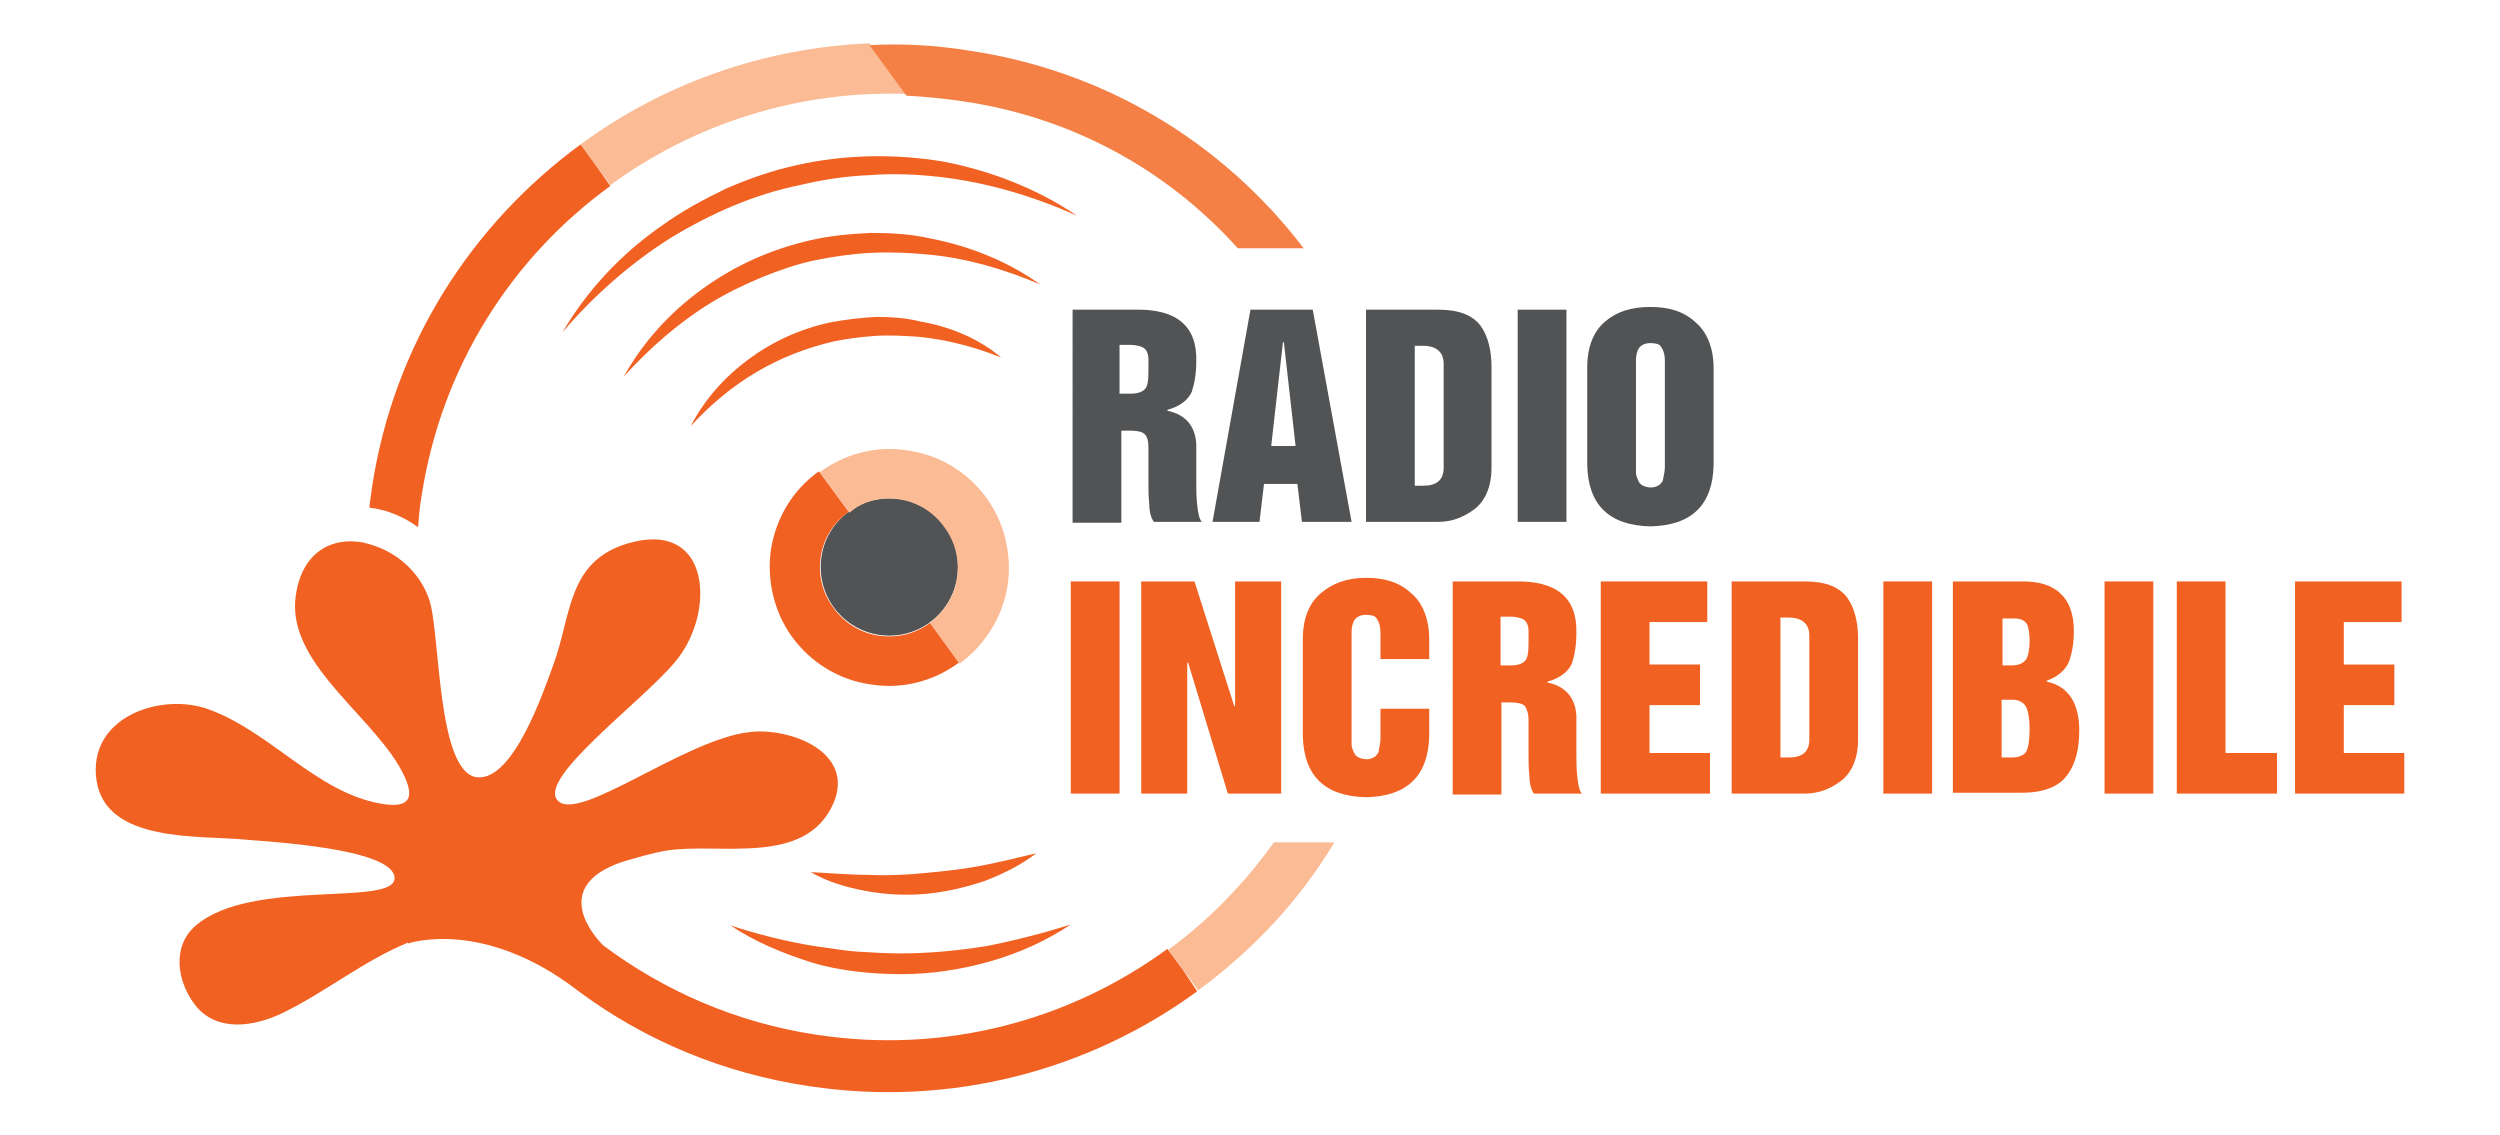 <?xml version="1.0" encoding="utf-8"?>
<!-- Generator: Adobe Illustrator 18.1.0, SVG Export Plug-In . SVG Version: 6.00 Build 0)  -->
<!DOCTYPE svg PUBLIC "-//W3C//DTD SVG 1.1//EN" "http://www.w3.org/Graphics/SVG/1.1/DTD/svg11.dtd">
<svg version="1.1" id="Layer_1" xmlns="http://www.w3.org/2000/svg" xmlns:xlink="http://www.w3.org/1999/xlink" x="0px" y="0px"
	 viewBox="0 0 276.9 125.7" enable-background="new 0 0 276.9 125.7" xml:space="preserve">
<g>
	<g>
		<path fill="#525354" d="M118.6,34.3h7.1c4.6-0.1,6.9,1.8,6.8,5.7c0,1.4-0.2,2.5-0.5,3.4c-0.4,0.9-1.3,1.6-2.7,2v0.1
			c2,0.4,3.1,1.7,3.2,3.7v4.2c0,0.8,0,1.6,0.1,2.5c0.1,0.9,0.2,1.5,0.5,1.9h-5.3c-0.3-0.4-0.5-1.1-0.5-1.9c-0.1-0.9-0.1-1.7-0.1-2.5
			v-3.8c0-0.7-0.1-1.2-0.4-1.5c-0.3-0.3-0.9-0.4-1.6-0.4h-1v10.2h-5.4V34.3z M124,43.6h1.3c0.9,0,1.5-0.3,1.7-0.8
			c0.2-0.5,0.2-1.2,0.2-2c0-0.4,0-0.8,0-1.1c0-0.3-0.1-0.6-0.2-0.8c-0.1-0.2-0.3-0.4-0.6-0.5c-0.3-0.1-0.7-0.2-1.2-0.2H124V43.6z"/>
	</g>
	<g>
		<path fill="#525354" d="M138.5,34.3h6.9l4.3,23.5h-5.5l-0.5-4.2h-3.7l-0.5,4.2h-5.2L138.5,34.3z M140.8,49.4h2.7l-1.3-11.5h-0.1
			L140.8,49.4z"/>
	</g>
	<g>
		<path fill="#525354" d="M151.3,34.3h8c2.3,0,3.8,0.6,4.7,1.8c0.8,1.1,1.2,2.7,1.2,4.5v11.2c0,2.1-0.7,3.7-1.9,4.6
			c-1.2,0.9-2.5,1.4-4,1.4h-8V34.3z M156.7,53.8h0.9c1.5,0,2.3-0.6,2.3-2V40.3c0-1.3-0.8-2-2.3-2h-0.9V53.8z"/>
	</g>
	<g>
		<path fill="#525354" d="M168.1,34.3h5.4v23.5h-5.4V34.3z"/>
	</g>
	<g>
		<path fill="#525354" d="M175.8,40.7c0-2.3,0.7-4,2-5.1c1.3-1.1,2.9-1.6,5-1.6c2.1,0,3.7,0.5,5,1.7c1.3,1.1,2,2.9,2,5.1v10.7
			c-0.1,4.4-2.4,6.7-7,6.8c-4.6-0.1-6.9-2.4-7-6.8V40.7z M181.2,51.8c0,0.2,0,0.4,0,0.6c0,0.2,0.1,0.5,0.2,0.7
			c0.2,0.6,0.6,0.8,1.4,0.9c0.4,0,0.7-0.1,1-0.3c0.2-0.2,0.4-0.4,0.4-0.6c0.1-0.5,0.2-1,0.2-1.3V40.2c0-0.5,0-0.9-0.2-1.4
			c-0.1-0.2-0.2-0.4-0.4-0.6c-0.2-0.1-0.5-0.2-1-0.2c-0.7,0-1.2,0.3-1.4,0.8c-0.2,0.5-0.2,0.9-0.2,1.4V51.8z"/>
	</g>
	<g>
		<g>
			<path fill="#F16122" d="M118.6,64.4h5.4v23.5h-5.4V64.4z"/>
		</g>
		<g>
			<path fill="#F16122" d="M126.4,64.4h5.9l4.4,13.8h0.1V64.4h5.1v23.5h-5.9l-4.4-14.5h-0.1v14.5h-5.1V64.4z"/>
		</g>
		<g>
			<path fill="#F16122" d="M144.3,70.8c0-2.3,0.7-4,2-5.1c1.3-1.1,2.9-1.7,5-1.7c2.1,0,3.7,0.5,5,1.7c1.3,1.1,2,2.9,2,5.1v2.2h-5.4
				v-2.7c0-0.5,0-0.9-0.2-1.4c-0.1-0.2-0.2-0.4-0.4-0.6c-0.2-0.1-0.5-0.2-1-0.2c-0.7,0-1.2,0.3-1.4,0.8c-0.2,0.5-0.2,0.9-0.2,1.4
				v11.6c0,0.2,0,0.4,0,0.6c0,0.2,0.1,0.5,0.2,0.7c0.2,0.6,0.6,0.8,1.4,0.9c0.4,0,0.7-0.1,1-0.3c0.2-0.2,0.4-0.4,0.4-0.6
				c0.1-0.5,0.2-1,0.2-1.3v-3.4h5.4v3c-0.1,4.4-2.4,6.7-7,6.8c-4.6-0.1-6.9-2.4-7-6.8V70.8z"/>
		</g>
		<g>
			<path fill="#F16122" d="M160.7,64.4h7.1c4.6-0.1,6.9,1.8,6.8,5.7c0,1.4-0.2,2.5-0.5,3.4c-0.4,0.9-1.3,1.6-2.7,2v0.1
				c2,0.4,3.1,1.7,3.2,3.7v4.2c0,0.8,0,1.6,0.1,2.5c0.1,0.9,0.2,1.5,0.5,1.9h-5.3c-0.3-0.4-0.5-1.1-0.5-1.9
				c-0.1-0.9-0.1-1.7-0.1-2.5v-3.8c0-0.7-0.2-1.2-0.4-1.5c-0.3-0.3-0.9-0.4-1.6-0.4h-1v10.2h-5.4V64.4z M166.1,73.7h1.3
				c0.9,0,1.5-0.3,1.7-0.8c0.2-0.5,0.2-1.2,0.2-2c0-0.4,0-0.8,0-1.1c0-0.3-0.1-0.6-0.2-0.8c-0.1-0.2-0.3-0.4-0.6-0.5
				c-0.3-0.1-0.7-0.2-1.2-0.2h-1.1V73.7z"/>
		</g>
		<g>
			<path fill="#F16122" d="M177.3,64.4h11.8v4.5h-6.4v4.7h5.6v4.5h-5.6v5.3h6.7v4.5h-12.1V64.4z"/>
		</g>
		<g>
			<path fill="#F16122" d="M191.8,64.4h8.1c2.3,0,3.8,0.6,4.7,1.8c0.8,1.1,1.2,2.7,1.2,4.5v11.2c0,2.1-0.7,3.7-1.9,4.6
				c-1.2,0.9-2.5,1.4-4,1.4h-8.1V64.4z M197.2,83.9h0.9c1.5,0,2.3-0.6,2.3-2V70.4c0-1.3-0.8-2-2.3-2h-0.9V83.9z"/>
		</g>
		<g>
			<path fill="#F16122" d="M208.6,64.4h5.4v23.5h-5.4V64.4z"/>
		</g>
		<g>
			<path fill="#F16122" d="M216.3,64.4h7.5c3.9-0.1,5.9,1.8,5.9,5.5c0,1.3-0.2,2.4-0.5,3.3c-0.4,1-1.2,1.7-2.5,2.2v0.1
				c2.4,0.5,3.6,2.4,3.6,5.4c0,2-0.4,3.7-1.3,4.9c-0.9,1.3-2.6,2-5,2h-7.7V64.4z M221.7,73.7h1.1c0.9,0,1.4-0.3,1.7-0.8
				c0.2-0.5,0.3-1.2,0.3-1.9c0-0.8-0.1-1.5-0.3-1.9c-0.3-0.4-0.7-0.6-1.4-0.6h-1.3V73.7z M221.7,83.9h1.1c0.9,0,1.5-0.3,1.7-0.8
				c0.2-0.5,0.3-1.3,0.3-2.4c0-0.9-0.1-1.6-0.3-2.2c-0.2-0.6-0.8-1-1.6-1h-1.2V83.9z"/>
		</g>
		<g>
			<path fill="#F16122" d="M233.1,64.4h5.4v23.5h-5.4V64.4z"/>
		</g>
		<g>
			<path fill="#F16122" d="M241.1,64.4h5.4v19h5.7v4.5h-11.1V64.4z"/>
		</g>
		<g>
			<path fill="#F16122" d="M254.1,64.4H266v4.5h-6.4v4.7h5.6v4.5h-5.6v5.3h6.7v4.5h-12.1V64.4z"/>
		</g>
	</g>
	<g>
		<g>
			<circle fill="#525354" cx="98.5" cy="62.8" r="7.6"/>
		</g>
		<g>
			<path fill="#FABB95" d="M99.6,55.3c2,0.3,3.8,1.4,5,3.1c1.2,1.6,1.7,3.6,1.4,5.6c-0.3,2.1-1.5,3.8-3,5l3.3,4.5
				c2.7-2,4.7-5,5.3-8.6c0.5-3.4-0.3-6.9-2.3-9.7c-2.1-2.9-5.2-4.8-8.7-5.3c-3.6-0.6-7.1,0.4-9.8,2.4l3.3,4.5
				C95.5,55.5,97.5,55,99.6,55.3z"/>
		</g>
		<g>
			<path fill="#F16122" d="M85.4,60.8c-0.5,3.4,0.3,6.9,2.3,9.7c0,0,0,0,0,0c2.1,2.9,5.2,4.8,8.7,5.3c3.6,0.6,7.1-0.4,9.8-2.4
				L103,69c-1.6,1.2-3.6,1.7-5.7,1.4c-2-0.3-3.8-1.4-5-3.1l0,0c-1.2-1.6-1.7-3.6-1.4-5.6c0.3-2.1,1.5-3.9,3.1-5l-3.3-4.5
				C87.9,54.2,86,57.2,85.4,60.8z"/>
		</g>
		<g>
			<path fill="#FABB95" d="M64.3,16l1.6,2.2l1.7,2.3c9.3-6.8,20.8-10.5,32.8-10.1l-4.1-5.6C84.5,5.3,73.4,9.3,64.3,16z"/>
		</g>
		<g>
			<path fill="#F48045" d="M137.1,27.5h7.3c-9.1-11.9-22.2-19.7-37.1-21.9c-3.7-0.6-7.4-0.8-11-0.6l4.1,5.6c2,0.1,4,0.3,6.1,0.6
				C118.4,12.9,129.1,18.6,137.1,27.5z"/>
		</g>
		<g>
			<path fill="#FABB95" d="M141.1,93.3c-3.3,4.6-7.2,8.6-11.7,11.9l1.7,2.3l1.6,2.2c6-4.4,11.2-9.9,15.1-16.4H141.1z"/>
		</g>
		<g>
			<path fill="#F16122" d="M119.3,23.9c-4.9-2.2-10-3.7-15.2-4.3c-2.6-0.3-5.2-0.4-7.8-0.2c-2.6,0.1-5.2,0.5-7.7,1.1
				c-2.5,0.5-5,1.3-7.4,2.3c-2.4,1-4.7,2.2-7,3.6c-4.4,2.8-8.4,6.3-11.9,10.4c2.7-4.6,6.5-8.7,11-11.8c2.2-1.6,4.6-2.9,7.1-4.1
				c2.5-1.1,5.1-2,7.8-2.6c5.3-1.2,10.9-1.3,16.3-0.4C109.7,18.9,114.9,20.9,119.3,23.9z"/>
		</g>
		<g>
			<path fill="#F16122" d="M115.2,31.5c-4-1.7-8.1-2.9-12.3-3.3c-2.1-0.2-4.2-0.3-6.3-0.2c-2.1,0.1-4.2,0.4-6.2,0.8
				c-2,0.4-4,1.1-6,1.9c-1.9,0.8-3.8,1.7-5.6,2.8c-3.6,2.2-6.8,5-9.7,8.2c2.1-3.8,5.1-7.1,8.7-9.7c1.8-1.3,3.7-2.4,5.7-3.3
				c2-0.9,4.1-1.6,6.3-2.1c2.2-0.5,4.4-0.7,6.6-0.8c2.2,0,4.4,0.1,6.6,0.6C107.6,27.3,111.7,29,115.2,31.5z"/>
		</g>
		<g>
			<path fill="#F16122" d="M110.9,39.6c-3-1.2-6.1-2-9.2-2.3c-1.6-0.1-3.1-0.2-4.7-0.1c-1.5,0.1-3.1,0.3-4.6,0.6
				c-3,0.7-5.9,1.8-8.6,3.4c-2.7,1.6-5.1,3.6-7.3,6c1.5-2.9,3.7-5.4,6.4-7.4c2.7-2,5.8-3.4,9.1-4.1c1.6-0.3,3.3-0.5,5-0.6
				c1.6,0,3.3,0.1,4.9,0.5C105.3,36.2,108.4,37.5,110.9,39.6z"/>
		</g>
		<g>
			<path fill="#F16122" d="M80.9,102.5c3.1,1,6.2,1.8,9.4,2.3c1.6,0.2,3.1,0.5,4.7,0.6c1.6,0.1,3.2,0.2,4.7,0.2
				c3.2,0,6.3-0.3,9.5-0.8c3.1-0.6,6.2-1.4,9.4-2.4c-2.7,1.8-5.8,3.2-9,4.1c-3.2,0.9-6.5,1.4-9.8,1.4c-1.7,0-3.3-0.1-5-0.3
				c-1.6-0.2-3.3-0.5-4.9-1C86.7,105.6,83.6,104.3,80.9,102.5z"/>
		</g>
		<g>
			<path fill="#F16122" d="M89.8,96.6c2.2,0.1,4.3,0.3,6.4,0.3c2.1,0.1,4.2,0,6.2-0.2c2.1-0.2,4.1-0.4,6.2-0.8
				c2.1-0.4,4.1-0.9,6.2-1.4c-1.7,1.3-3.7,2.3-5.8,3.1c-2.1,0.7-4.3,1.2-6.4,1.4c-2.2,0.2-4.4,0.1-6.6-0.3
				C93.8,98.3,91.7,97.7,89.8,96.6z"/>
		</g>
		<g>
			<path fill="#F16122" d="M131,107.4l-1.7-2.3c-10.8,7.9-24.6,11.7-38.9,9.5c-8.7-1.3-16.8-4.8-23.6-9.9c-0.8-0.8-6-6.4,2-9.2
				c1.7-0.5,3.3-1,5.1-1.3c5.8-0.9,15.3,1.8,18.4-5.2c2.5-5.8-5-8.5-9.4-7.9c-7.2,0.9-18.7,10-21.1,7.6c-2.4-2.4,9.1-10.8,12.9-15.3
				c4.6-5.3,4.2-16-5.2-13.2c-6.7,2-6.2,8-8.2,13.4c-1.1,3-4.4,12.8-8.4,12.5c-4.6-0.4-4.1-16.4-5.4-19.8c-1.1-3.1-3.7-5.2-6.5-6
				c0,0,0,0,0,0c-0.2-0.1-0.5-0.1-0.7-0.2c0,0,0,0,0,0v0c-3.6-0.7-7.1,1.1-7.6,6.4c-0.6,7.4,9.2,13.2,12.1,19.5
				c1.3,2.8,0.1,3.5-2.7,3C35,87.7,30,81.1,23.2,78.6c-5.3-2-13.6,0.8-12.5,7.9c1.1,6.9,11.4,6,16.5,6.5c2,0.2,16.3,0.9,16.5,4.2
				c0.2,3.3-15.8,0-22,5.3c-2.7,2.3-2.1,6.2-0.1,8.8c2.4,3.1,6.6,2.4,9.7,0.9c4.9-2.4,9-5.8,13.9-7.8l0,0.1c0,0,8.3-2.9,18.9,5.3
				l0,0c7.4,5.5,16.1,9.1,25.5,10.5c15.8,2.4,31.1-1.8,43-10.5L131,107.4z"/>
		</g>
		<g>
			<path fill="#F16122" d="M65.9,18.2L64.3,16c-12,8.8-20.7,22.1-23.1,38c-0.1,0.7-0.2,1.5-0.3,2.2l0.4,0.1l0.2,0l0,0
				c0.3,0.1,0.6,0.1,0.8,0.2l0.1,0l0,0c1.4,0.4,2.7,1,3.9,1.9c0.1-1.2,0.2-2.4,0.4-3.5c2.2-14.3,10-26.4,20.9-34.3L65.9,18.2z"/>
		</g>
	</g>
</g>
</svg>
